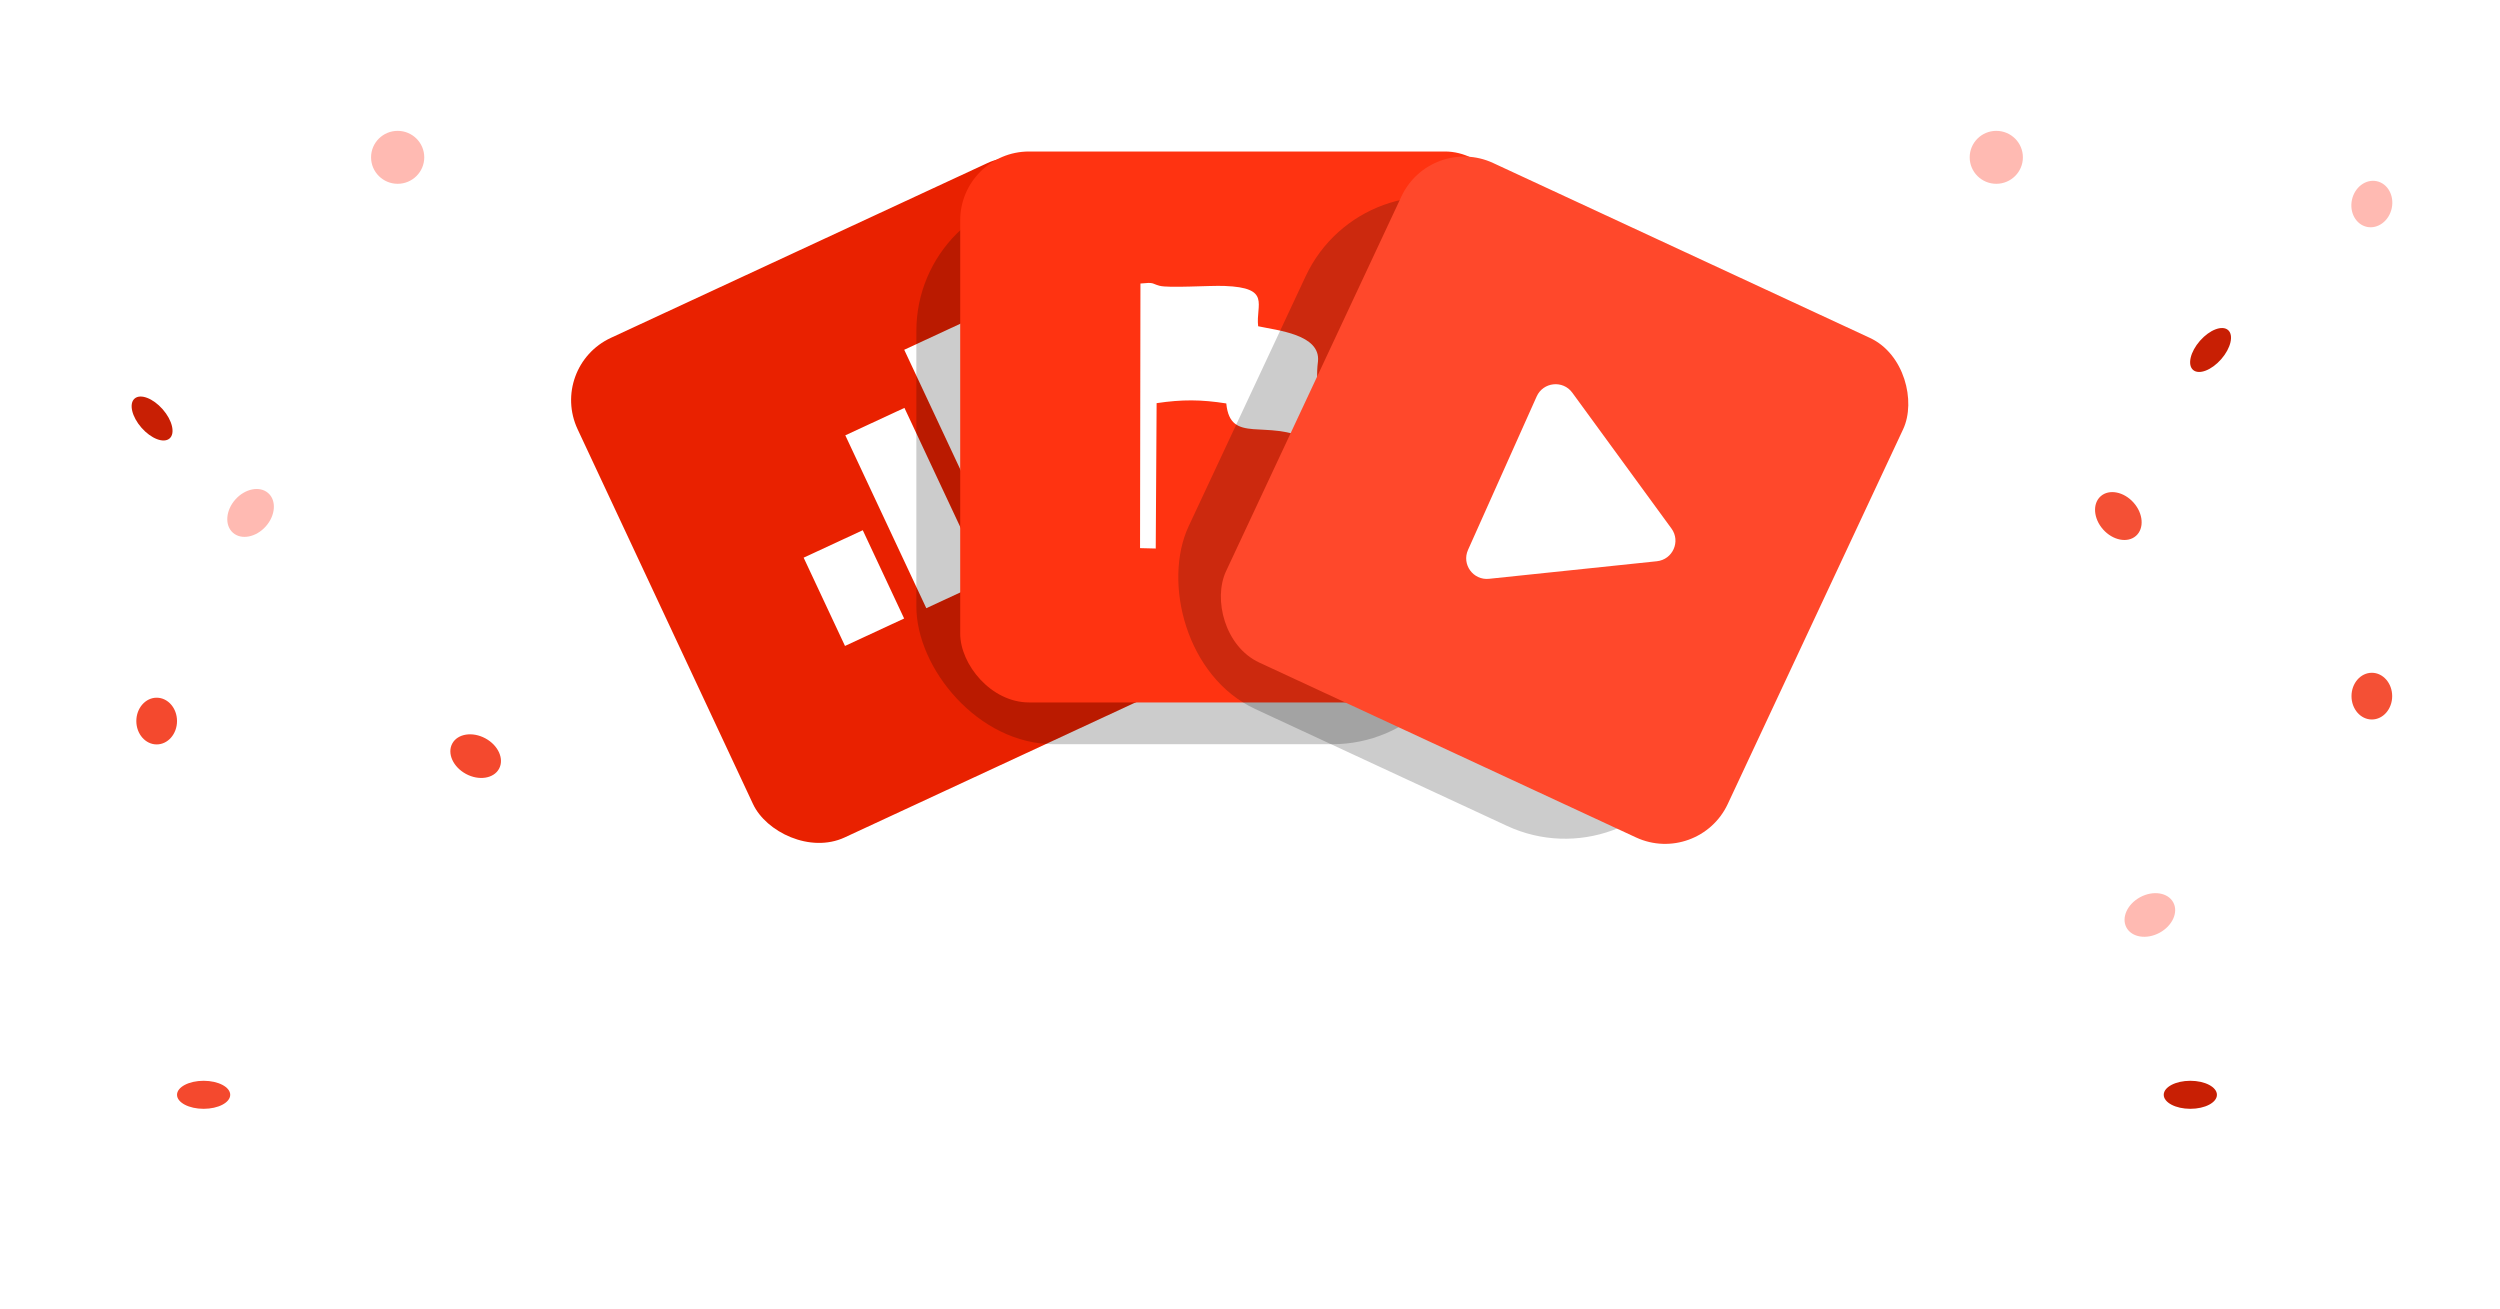 <svg width="363" height="190" viewBox="0 0 363 190" fill="none" xmlns="http://www.w3.org/2000/svg">
<rect width="80.312" height="80.065" rx="10" transform="matrix(0.907 -0.421 0.424 0.906 79.629 53.266)" fill="#E92100"/>
<g clip-path="url(#clip0_3216_14970)">
<path d="M125.274 76.988L116.688 80.973L122.693 93.791L131.28 89.806L125.274 76.988Z" fill="white"/>
<path d="M131.325 59.224L122.738 63.209L134.5 88.311L143.086 84.326L131.325 59.224Z" fill="white"/>
<path d="M139.879 46.802L131.293 50.787L146.308 82.832L154.894 78.847L139.879 46.802Z" fill="white"/>
</g>
<g style="mix-blend-mode:multiply" filter="url(#filter0_f_3216_14970)">
<rect x="133.055" y="28.066" width="80.38" height="79.996" rx="20" fill="black" fill-opacity="0.2"/>
</g>
<rect x="139.422" y="21.998" width="80.38" height="79.996" rx="10" fill="#FF3311"/>
<g clip-path="url(#clip1_3216_14970)">
<path fill-rule="evenodd" clip-rule="evenodd" d="M165.535 79.589L167.813 79.645L167.94 58.538C171.633 57.988 174.392 58.002 178.057 58.58C178.637 64.615 183.9 60.723 190.14 63.91C191.738 64.713 191.328 65.263 192.418 65.602C195.12 60.878 190.451 59.68 191.371 52.475C191.767 48.541 185.428 47.977 182.683 47.371C182.315 44.212 184.636 41.773 177.802 41.52C175.581 41.435 169.652 41.858 168.351 41.491C167.162 41.167 167.657 40.956 165.592 41.167L165.535 79.589Z" fill="white"/>
</g>
<g style="mix-blend-mode:multiply" filter="url(#filter1_f_3216_14970)">
<rect width="80.312" height="80.065" rx="20" transform="matrix(0.907 0.421 -0.424 0.906 198.062 21.99)" fill="black" fill-opacity="0.2"/>
</g>
<rect width="80.312" height="80.065" rx="10" transform="matrix(0.907 0.421 -0.424 0.906 207.73 19.458)" fill="#FF482B"/>
<path d="M242.699 76.746C244.061 78.612 242.88 81.252 240.576 81.493L216.205 84.043C213.907 84.283 212.214 81.954 213.156 79.847L223.123 57.568C224.065 55.462 226.937 55.156 228.296 57.016L242.699 76.746Z" fill="white"/>
<ellipse cx="289.862" cy="22.844" rx="3.862" ry="3.844" fill="#FFBAB2"/>
<ellipse cx="344.391" cy="101.079" rx="2.954" ry="3.392" fill="#F45035"/>
<ellipse cx="2.953" cy="3.392" rx="2.953" ry="3.392" transform="matrix(0.978 0.208 -0.21 0.978 342.215 25.695)" fill="#FFBAB2"/>
<ellipse cx="2.947" cy="3.852" rx="2.947" ry="3.852" transform="matrix(0.75 -0.662 0.665 0.747 302.812 74.003)" fill="#F45035"/>
<ellipse cx="2.943" cy="3.858" rx="2.943" ry="3.858" transform="matrix(-0.478 -0.878 0.88 -0.475 310.172 137.271)" fill="#FFBAB2"/>
<ellipse cx="2.041" cy="3.852" rx="2.041" ry="3.852" transform="matrix(0.755 0.655 -0.659 0.752 321.973 46.586)" fill="#C81F04"/>
<ellipse cx="318.036" cy="158.965" rx="2.035" ry="3.862" transform="rotate(90 318.036 158.965)" fill="#C81F04"/>
<ellipse cx="3.862" cy="3.844" rx="3.862" ry="3.844" transform="matrix(-1 0 0 1 61.602 19)" fill="#FFBAB2"/>
<ellipse cx="2.954" cy="3.392" rx="2.954" ry="3.392" transform="matrix(-1 0 0 1 25.703 101.306)" fill="#F4492E"/>
<ellipse cx="2.947" cy="3.852" rx="2.947" ry="3.852" transform="matrix(-0.75 -0.662 -0.665 0.747 41.156 73.551)" fill="#FFBAB2"/>
<ellipse cx="2.943" cy="3.858" rx="2.943" ry="3.858" transform="matrix(0.478 -0.878 -0.88 -0.475 71.055 114.208)" fill="#F4492E"/>
<ellipse cx="2.041" cy="3.852" rx="2.041" ry="3.852" transform="matrix(-0.755 0.655 0.659 0.752 21.086 56.535)" fill="#C81F04"/>
<ellipse cx="2.035" cy="3.862" rx="2.035" ry="3.862" transform="matrix(4.39212e-08 1 1 -4.35026e-08 25.703 156.93)" fill="#F4492E"/>
<defs>
<filter id="filter0_f_3216_14970" x="123.055" y="18.066" width="100.379" height="99.996" filterUnits="userSpaceOnUse" color-interpolation-filters="sRGB">
<feFlood flood-opacity="0" result="BackgroundImageFix"/>
<feBlend mode="normal" in="SourceGraphic" in2="BackgroundImageFix" result="shape"/>
<feGaussianBlur stdDeviation="5" result="effect1_foregroundBlur_3216_14970"/>
</filter>
<filter id="filter1_f_3216_14970" x="160.688" y="18.543" width="113.629" height="113.203" filterUnits="userSpaceOnUse" color-interpolation-filters="sRGB">
<feFlood flood-opacity="0" result="BackgroundImageFix"/>
<feBlend mode="normal" in="SourceGraphic" in2="BackgroundImageFix" result="shape"/>
<feGaussianBlur stdDeviation="5" result="effect1_foregroundBlur_3216_14970"/>
</filter>
<clipPath id="clip0_3216_14970">
<rect width="35.497" height="35.388" fill="white" transform="matrix(0.907 -0.421 0.424 0.906 107.68 61.745)"/>
</clipPath>
<clipPath id="clip1_3216_14970">
<rect width="27.745" height="38.577" fill="white" transform="translate(165.535 41.083)"/>
</clipPath>
</defs>
</svg>
